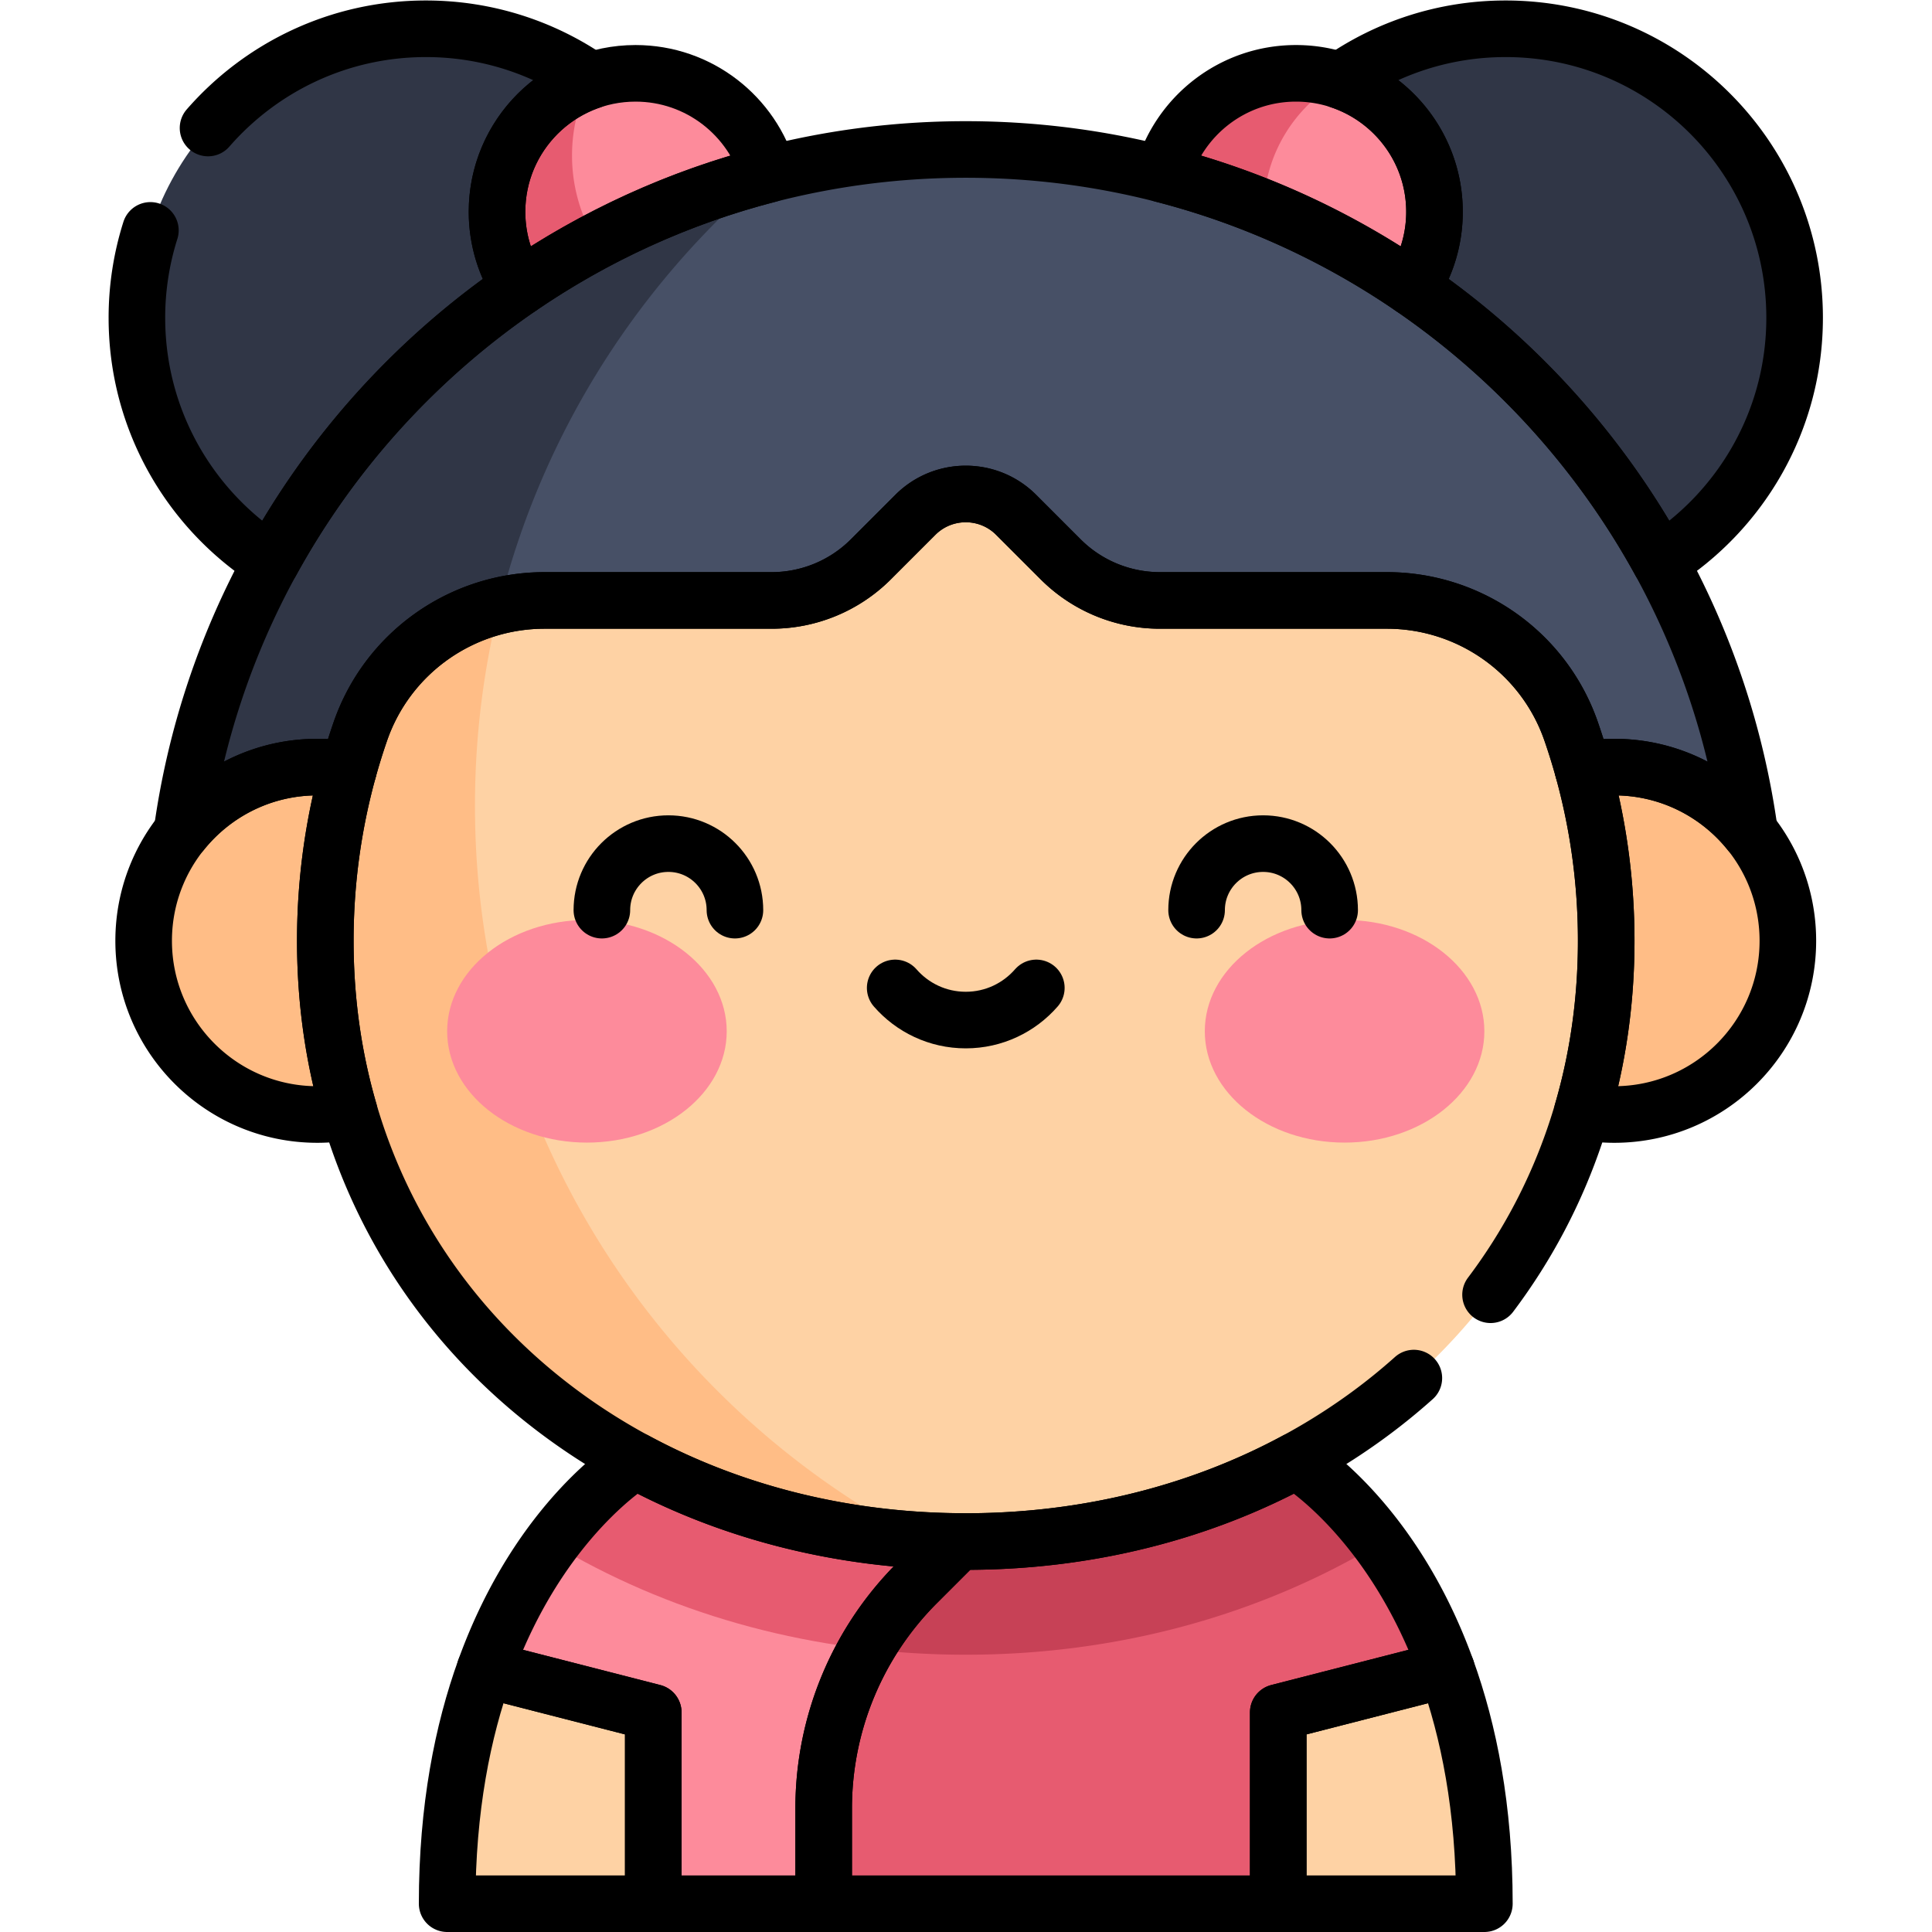 <?xml version="1.0" encoding="UTF-8"?> <svg xmlns="http://www.w3.org/2000/svg" xmlns:xlink="http://www.w3.org/1999/xlink" version="1.1" width="512" height="512" x="0" y="0" viewBox="0 0 682.667 682.667" style="enable-background:new 0 0 512 512" xml:space="preserve"><g><defs><clipPath id="a"><path d="M0 512h512V0H0Z" fill="#000000" opacity="1" data-original="#000000"></path></clipPath></defs><g clip-path="url(#a)" transform="matrix(1.333 0 0 -1.333 0 682.667)"><path d="M0 0h-45.173l-44.6 62.143c14.572 40.368 39.896 55.292 39.896 55.292H57.178Z" style="fill-opacity:1;fill-rule:nonzero;stroke:none" transform="translate(218.34 7.5)" fill="#fd8b9b" data-original="#fd8b9b"></path><path d="m0 0 25.009 51.365H-82.046s-10.721-6.327-22.225-21.86C-73.769 11.149-37.913.903 0 0" style="fill-opacity:1;fill-rule:nonzero;stroke:none" transform="translate(250.509 73.57)" fill="#e75b70" data-original="#e75b70"></path><path d="m0 0-44.601-62.143h-120.493v25.295a84.418 84.418 0 0 0 24.722 59.685l32.456 32.455h68.02S-14.572 40.368 0 0" style="fill-opacity:1;fill-rule:nonzero;stroke:none" transform="translate(383.434 69.643)" fill="#e75b70" data-original="#e75b70"></path><path d="M0 0v-50.699h-54.641c0 25.335 4.143 45.815 10.04 62.143z" style="fill-opacity:1;fill-rule:nonzero;stroke:none" transform="translate(173.167 58.199)" fill="#fed2a4" data-original="#fed2a4"></path><path d="M0 0h-54.641v50.699l44.601 11.444C-4.143 45.814 0 25.334 0 0" style="fill-opacity:1;fill-rule:nonzero;stroke:none" transform="translate(393.474 7.5)" fill="#fed2a4" data-original="#fed2a4"></path><path d="M0 0c-42.312 0-76.612 34.301-76.612 76.612 0 42.312 34.3 76.613 76.612 76.613 32.396 0 60.096-20.108 71.3-48.525z" style="fill-opacity:1;fill-rule:nonzero;stroke:none" transform="translate(112.901 351.275)" fill="#303646" data-original="#303646"></path><path d="M0 0c0-20.277-16.437-36.714-36.714-36.714-20.277 0-36.715 16.437-36.715 36.714 0 20.277 16.438 36.714 36.715 36.714C-16.437 36.714 0 20.277 0 0" style="fill-opacity:1;fill-rule:nonzero;stroke:none" transform="translate(205.18 455.976)" fill="#fd8b9b" data-original="#fd8b9b"></path><path d="M0 0c0-42.312 34.301-76.612 76.612-76.612 42.312 0 76.613 34.3 76.613 76.612s-34.301 76.612-76.613 76.612C34.301 76.612 0 42.312 0 0" style="fill-opacity:1;fill-rule:nonzero;stroke:none" transform="translate(322.486 427.888)" fill="#303646" data-original="#303646"></path><path d="M0 0c0-20.277 16.437-36.714 36.714-36.714 20.277 0 36.715 16.437 36.715 36.714 0 20.277-16.438 36.714-36.715 36.714C16.437 36.714 0 20.277 0 0" style="fill-opacity:1;fill-rule:nonzero;stroke:none" transform="translate(306.82 455.976)" fill="#fd8b9b" data-original="#fd8b9b"></path><path d="M0 0c0 7.1 1.708 13.797 4.72 19.72-14.322-5.007-24.598-18.629-24.598-34.658 0-20.277 16.438-36.714 36.715-36.714a36.555 36.555 0 0 1 23.152 8.225C17.602-41.596 0-22.86 0 0" style="fill-opacity:1;fill-rule:nonzero;stroke:none" transform="translate(151.629 470.914)" fill="#e75b70" data-original="#e75b70"></path><path d="M0 0c0 14.912 8.208 27.9 20.348 34.715a36.66 36.66 0 0 1-11.741 1.929c-20.276 0-36.713-16.438-36.713-36.715 0-20.277 16.437-36.714 36.713-36.714 4.165 0 8.164.703 11.896 1.981C8.277-28.014 0-14.976 0 0" style="fill-opacity:1;fill-rule:nonzero;stroke:none" transform="translate(334.927 456.047)" fill="#e75b70" data-original="#e75b70"></path><path d="M0 0c0 115.663 94.099 209.762 209.762 209.762 115.664 0 209.761-94.099 209.761-209.762Z" style="fill-opacity:1;fill-rule:nonzero;stroke:none" transform="translate(46.238 262.744)" fill="#475066" data-original="#475066"></path><path d="M0 0c0-25.431-20.616-46.047-46.047-46.047-25.432 0-46.047 20.616-46.047 46.047 0 25.431 20.615 46.047 46.047 46.047C-20.616 46.047 0 25.431 0 0" style="fill-opacity:1;fill-rule:nonzero;stroke:none" transform="translate(473.92 262.744)" fill="#ffbd86" data-original="#ffbd86"></path><path d="M0 0c0 67.032 30.08 127.029 77.468 167.261C-12.806 143.849-79.663 61.68-79.663-35.813h82.59A220.744 220.744 0 0 0 0 0" style="fill-opacity:1;fill-rule:nonzero;stroke:none" transform="translate(125.901 298.557)" fill="#303646" data-original="#303646"></path><path d="M0 0h-68.02l-32.456-32.456a84.362 84.362 0 0 1-13.37-17.449 227.214 227.214 0 0 1 26.309-1.53c39.938 0 77.791 10.335 109.763 29.575C10.721-6.327 0 0 0 0" style="fill-opacity:1;fill-rule:nonzero;stroke:none" transform="translate(343.537 124.935)" fill="#c74156" data-original="#c74156"></path><path d="M0 0c-7.197 20.804-26.842 34.724-48.856 34.724h-60.177a37.181 37.181 0 0 0-26.292 10.89l-11.797 11.797c-7.378 7.379-19.341 7.379-26.719 0l-11.797-11.797a37.181 37.181 0 0 0-26.292-10.89h-60.176c-22.015 0-41.66-13.92-48.857-34.724-6.017-17.391-9.287-36.063-9.287-55.501 0-93.761 76.008-159.244 169.769-159.244 93.76 0 169.768 65.483 169.768 159.244C9.287-36.063 6.018-17.391 0 0" style="fill-opacity:1;fill-rule:nonzero;stroke:none" transform="translate(416.481 318.245)" fill="#fed2a4" data-original="#fed2a4"></path><path d="M0 0c-70.271 36.55-118.269 110.014-118.269 194.697 0 18.278 2.25 36.028 6.463 53.002-16.901-4.026-30.991-16.392-36.845-33.314a168.678 168.678 0 0 1-3.175-10.225 44.038 44.038 0 0 1-8.218.771c-25.431 0-46.047-20.616-46.047-46.047 0-25.431 20.616-46.047 46.047-46.047 2.936 0 5.748.287 8.437.812C-132.561 48.258-72.554 4.322 0 0" style="fill-opacity:1;fill-rule:nonzero;stroke:none" transform="translate(244.17 103.86)" fill="#ffbd86" data-original="#ffbd86"></path><path d="M0 0c0-16.296-16.589-29.507-37.052-29.507S-74.104-16.296-74.104 0s16.589 29.506 37.052 29.506S0 16.296 0 0" style="fill-opacity:1;fill-rule:nonzero;stroke:none" transform="translate(192.635 238.76)" fill="#fd8b9b" data-original="#fd8b9b"></path><path d="M0 0c0-16.296 16.589-29.507 37.052-29.507S74.104-16.296 74.104 0 57.515 29.506 37.052 29.506 0 16.296 0 0" style="fill-opacity:1;fill-rule:nonzero;stroke:none" transform="translate(319.365 238.76)" fill="#fd8b9b" data-original="#fd8b9b"></path><path d="m0 0 65.848 72.726-10.307 5.35-59.629-48.363Z" style="fill-opacity:1;fill-rule:nonzero;stroke:none" transform="translate(71.884 363.173)" fill="#303646" data-original="#303646"></path><path d="M0 0c0 9.74-7.896 17.636-17.636 17.636-9.74 0-17.635-7.896-17.635-17.636" style="stroke-width:15;stroke-linecap:round;stroke-linejoin:round;stroke-miterlimit:10;stroke-dasharray:none;stroke-opacity:1" transform="translate(194.813 270.869)" fill="none" stroke="#000000" stroke-width="15" stroke-linecap="round" stroke-linejoin="round" stroke-miterlimit="10" stroke-dasharray="none" stroke-opacity="" data-original="#000000"></path><path d="M0 0c0 9.74 7.896 17.636 17.636 17.636 9.74 0 17.635-7.896 17.635-17.636" style="stroke-width:15;stroke-linecap:round;stroke-linejoin:round;stroke-miterlimit:10;stroke-dasharray:none;stroke-opacity:1" transform="translate(317.188 270.869)" fill="none" stroke="#000000" stroke-width="15" stroke-linecap="round" stroke-linejoin="round" stroke-miterlimit="10" stroke-dasharray="none" stroke-opacity="" data-original="#000000"></path><path d="M0 0c4.548-5.219 11.239-8.522 18.707-8.522 7.467 0 14.158 3.303 18.707 8.522" style="stroke-width:15;stroke-linecap:round;stroke-linejoin:round;stroke-miterlimit:10;stroke-dasharray:none;stroke-opacity:1" transform="translate(237.293 250.256)" fill="none" stroke="#000000" stroke-width="15" stroke-linecap="round" stroke-linejoin="round" stroke-miterlimit="10" stroke-dasharray="none" stroke-opacity="" data-original="#000000"></path><path d="M0 0a76.574 76.574 0 0 1-3.574-23.167c0-27.228 14.216-51.12 35.617-64.708a211.356 211.356 0 0 0 65.829 72.714 36.538 36.538 0 0 0-5.984 20.082c0 16.152 10.434 29.858 24.927 34.77-12.412 8.66-27.496 13.754-43.777 13.754-23.052 0-43.709-10.195-57.754-26.304" style="stroke-width:15;stroke-linecap:round;stroke-linejoin:round;stroke-miterlimit:10;stroke-dasharray:none;stroke-opacity:1" transform="translate(39.863 451.055)" fill="none" stroke="#000000" stroke-width="15" stroke-linecap="round" stroke-linejoin="round" stroke-miterlimit="10" stroke-dasharray="none" stroke-opacity="" data-original="#000000"></path><path d="M0 0c0-7.414-2.205-14.31-5.984-20.082a211.372 211.372 0 0 0 65.829-72.713c21.401 13.587 35.617 37.48 35.617 64.707 0 42.312-34.301 76.612-76.612 76.612-16.283 0-31.367-5.094-43.778-13.754C-10.436 29.858 0 16.152 0 0Z" style="stroke-width:15;stroke-linecap:round;stroke-linejoin:round;stroke-miterlimit:10;stroke-dasharray:none;stroke-opacity:1" transform="translate(380.249 455.976)" fill="none" stroke="#000000" stroke-width="15" stroke-linecap="round" stroke-linejoin="round" stroke-miterlimit="10" stroke-dasharray="none" stroke-opacity="" data-original="#000000"></path><path d="M0 0c-4.341 15.437-18.513 26.759-35.337 26.759-20.277 0-36.715-16.438-36.715-36.715 0-7.414 2.205-14.31 5.985-20.081C-46.219-16.438-23.932-6.151 0 0Z" style="stroke-width:15;stroke-linecap:round;stroke-linejoin:round;stroke-miterlimit:10;stroke-dasharray:none;stroke-opacity:1" transform="translate(203.803 465.931)" fill="none" stroke="#000000" stroke-width="15" stroke-linecap="round" stroke-linejoin="round" stroke-miterlimit="10" stroke-dasharray="none" stroke-opacity="" data-original="#000000"></path><path d="M0 0a36.535 36.535 0 0 1 5.984 20.082c0 20.276-16.437 36.714-36.714 36.714-16.826 0-30.997-11.322-35.337-26.759C-42.136 23.886-19.849 13.599 0 0Z" style="stroke-width:15;stroke-linecap:round;stroke-linejoin:round;stroke-miterlimit:10;stroke-dasharray:none;stroke-opacity:1" transform="translate(374.265 435.894)" fill="none" stroke="#000000" stroke-width="15" stroke-linecap="round" stroke-linejoin="round" stroke-miterlimit="10" stroke-dasharray="none" stroke-opacity="" data-original="#000000"></path><path d="M0 0c2.809 0 5.554-.265 8.224-.747a167.672 167.672 0 0 0 3.168 10.201c7.198 20.804 26.842 34.724 48.857 34.724h60.177a37.185 37.185 0 0 1 26.292 10.89l11.797 11.797c7.378 7.379 19.34 7.379 26.718 0l11.797-11.797a37.183 37.183 0 0 1 26.292-10.89h60.177c22.015 0 41.659-13.92 48.856-34.724a167.672 167.672 0 0 0 3.168-10.201c2.67.482 5.415.747 8.225.747 14.519 0 27.459-6.726 35.898-17.225-14.089 102.074-101.886 180.94-207.772 180.94S-21.809 84.849-35.899-17.224C-27.459-6.726-14.519 0 0 0Z" style="stroke-width:15;stroke-linecap:round;stroke-linejoin:round;stroke-miterlimit:10;stroke-dasharray:none;stroke-opacity:1" transform="translate(84.126 308.791)" fill="none" stroke="#000000" stroke-width="15" stroke-linecap="round" stroke-linejoin="round" stroke-miterlimit="10" stroke-dasharray="none" stroke-opacity="" data-original="#000000"></path><path d="M0 0c0 15.689 2.133 30.879 6.118 45.3a46.23 46.23 0 0 1-8.223.747c-25.431 0-46.047-20.616-46.047-46.047 0-25.431 20.616-46.047 46.047-46.047 2.883 0 5.7.278 8.436.785C2.209-31.117 0-15.97 0 0Z" style="stroke-width:15;stroke-linecap:round;stroke-linejoin:round;stroke-miterlimit:10;stroke-dasharray:none;stroke-opacity:1" transform="translate(86.231 262.744)" fill="none" stroke="#000000" stroke-width="15" stroke-linecap="round" stroke-linejoin="round" stroke-miterlimit="10" stroke-dasharray="none" stroke-opacity="" data-original="#000000"></path><path d="M0 0c-2.81 0-5.555-.265-8.225-.747 3.987-14.42 6.12-29.61 6.12-45.3 0-15.97-2.209-31.117-6.332-45.262A46.346 46.346 0 0 1 0-92.094c25.431 0 46.046 20.616 46.046 46.047C46.046-20.616 25.431 0 0 0Z" style="stroke-width:15;stroke-linecap:round;stroke-linejoin:round;stroke-miterlimit:10;stroke-dasharray:none;stroke-opacity:1" transform="translate(427.874 308.791)" fill="none" stroke="#000000" stroke-width="15" stroke-linecap="round" stroke-linejoin="round" stroke-miterlimit="10" stroke-dasharray="none" stroke-opacity="" data-original="#000000"></path><path d="M0 0c19.313 25.631 30.656 57.615 30.656 93.821 0 19.438-3.269 38.111-9.287 55.501-7.197 20.804-26.842 34.724-48.856 34.724h-60.177a37.183 37.183 0 0 0-26.292 10.89l-11.797 11.797c-7.378 7.379-19.341 7.379-26.719 0l-11.797-11.797a37.181 37.181 0 0 0-26.292-10.89h-60.176c-22.015 0-41.659-13.92-48.858-34.724-6.016-17.39-9.286-36.063-9.286-55.501 0-93.76 76.008-159.244 169.769-159.244 46.243 0 88.159 15.938 118.777 43.332" style="stroke-width:15;stroke-linecap:round;stroke-linejoin:round;stroke-miterlimit:10;stroke-dasharray:none;stroke-opacity:1" transform="translate(395.112 168.923)" fill="none" stroke="#000000" stroke-width="15" stroke-linecap="round" stroke-linejoin="round" stroke-miterlimit="10" stroke-dasharray="none" stroke-opacity="" data-original="#000000"></path><path d="M0 0h-.012s-25.324-14.924-39.897-55.292L4.692-66.736v-50.699h45.172v25.295a84.419 84.419 0 0 0 24.723 59.685l11.042 11.041C54.324-21.118 25.053-13.52 0 0Z" style="stroke-width:15;stroke-linecap:round;stroke-linejoin:round;stroke-miterlimit:10;stroke-dasharray:none;stroke-opacity:1" transform="translate(168.475 124.935)" fill="none" stroke="#000000" stroke-width="15" stroke-linecap="round" stroke-linejoin="round" stroke-miterlimit="10" stroke-dasharray="none" stroke-opacity="" data-original="#000000"></path><path d="M0 0v-50.699h-54.641c0 25.335 4.143 45.815 10.039 62.143z" style="stroke-width:15;stroke-linecap:round;stroke-linejoin:round;stroke-miterlimit:10;stroke-dasharray:none;stroke-opacity:1" transform="translate(173.167 58.199)" fill="none" stroke="#000000" stroke-width="15" stroke-linecap="round" stroke-linejoin="round" stroke-miterlimit="10" stroke-dasharray="none" stroke-opacity="" data-original="#000000"></path><path d="M0 0v0c-14.572 40.368-39.896 55.292-39.896 55.292h-.012C-65.467 41.5-95.414 33.857-127.434 33.857c-.633 0-1.264.015-1.896.021l-11.042-11.041a84.419 84.419 0 0 1-24.723-59.685v-25.295h120.494v50.699z" style="stroke-width:15;stroke-linecap:round;stroke-linejoin:round;stroke-miterlimit:10;stroke-dasharray:none;stroke-opacity:1" transform="translate(383.434 69.643)" fill="none" stroke="#000000" stroke-width="15" stroke-linecap="round" stroke-linejoin="round" stroke-miterlimit="10" stroke-dasharray="none" stroke-opacity="" data-original="#000000"></path><path d="M0 0h-54.641v50.699l44.601 11.444C-4.143 45.814 0 25.334 0 0Z" style="stroke-width:15;stroke-linecap:round;stroke-linejoin:round;stroke-miterlimit:10;stroke-dasharray:none;stroke-opacity:1" transform="translate(393.474 7.5)" fill="none" stroke="#000000" stroke-width="15" stroke-linecap="round" stroke-linejoin="round" stroke-miterlimit="10" stroke-dasharray="none" stroke-opacity="" data-original="#000000"></path></g></g></svg> 